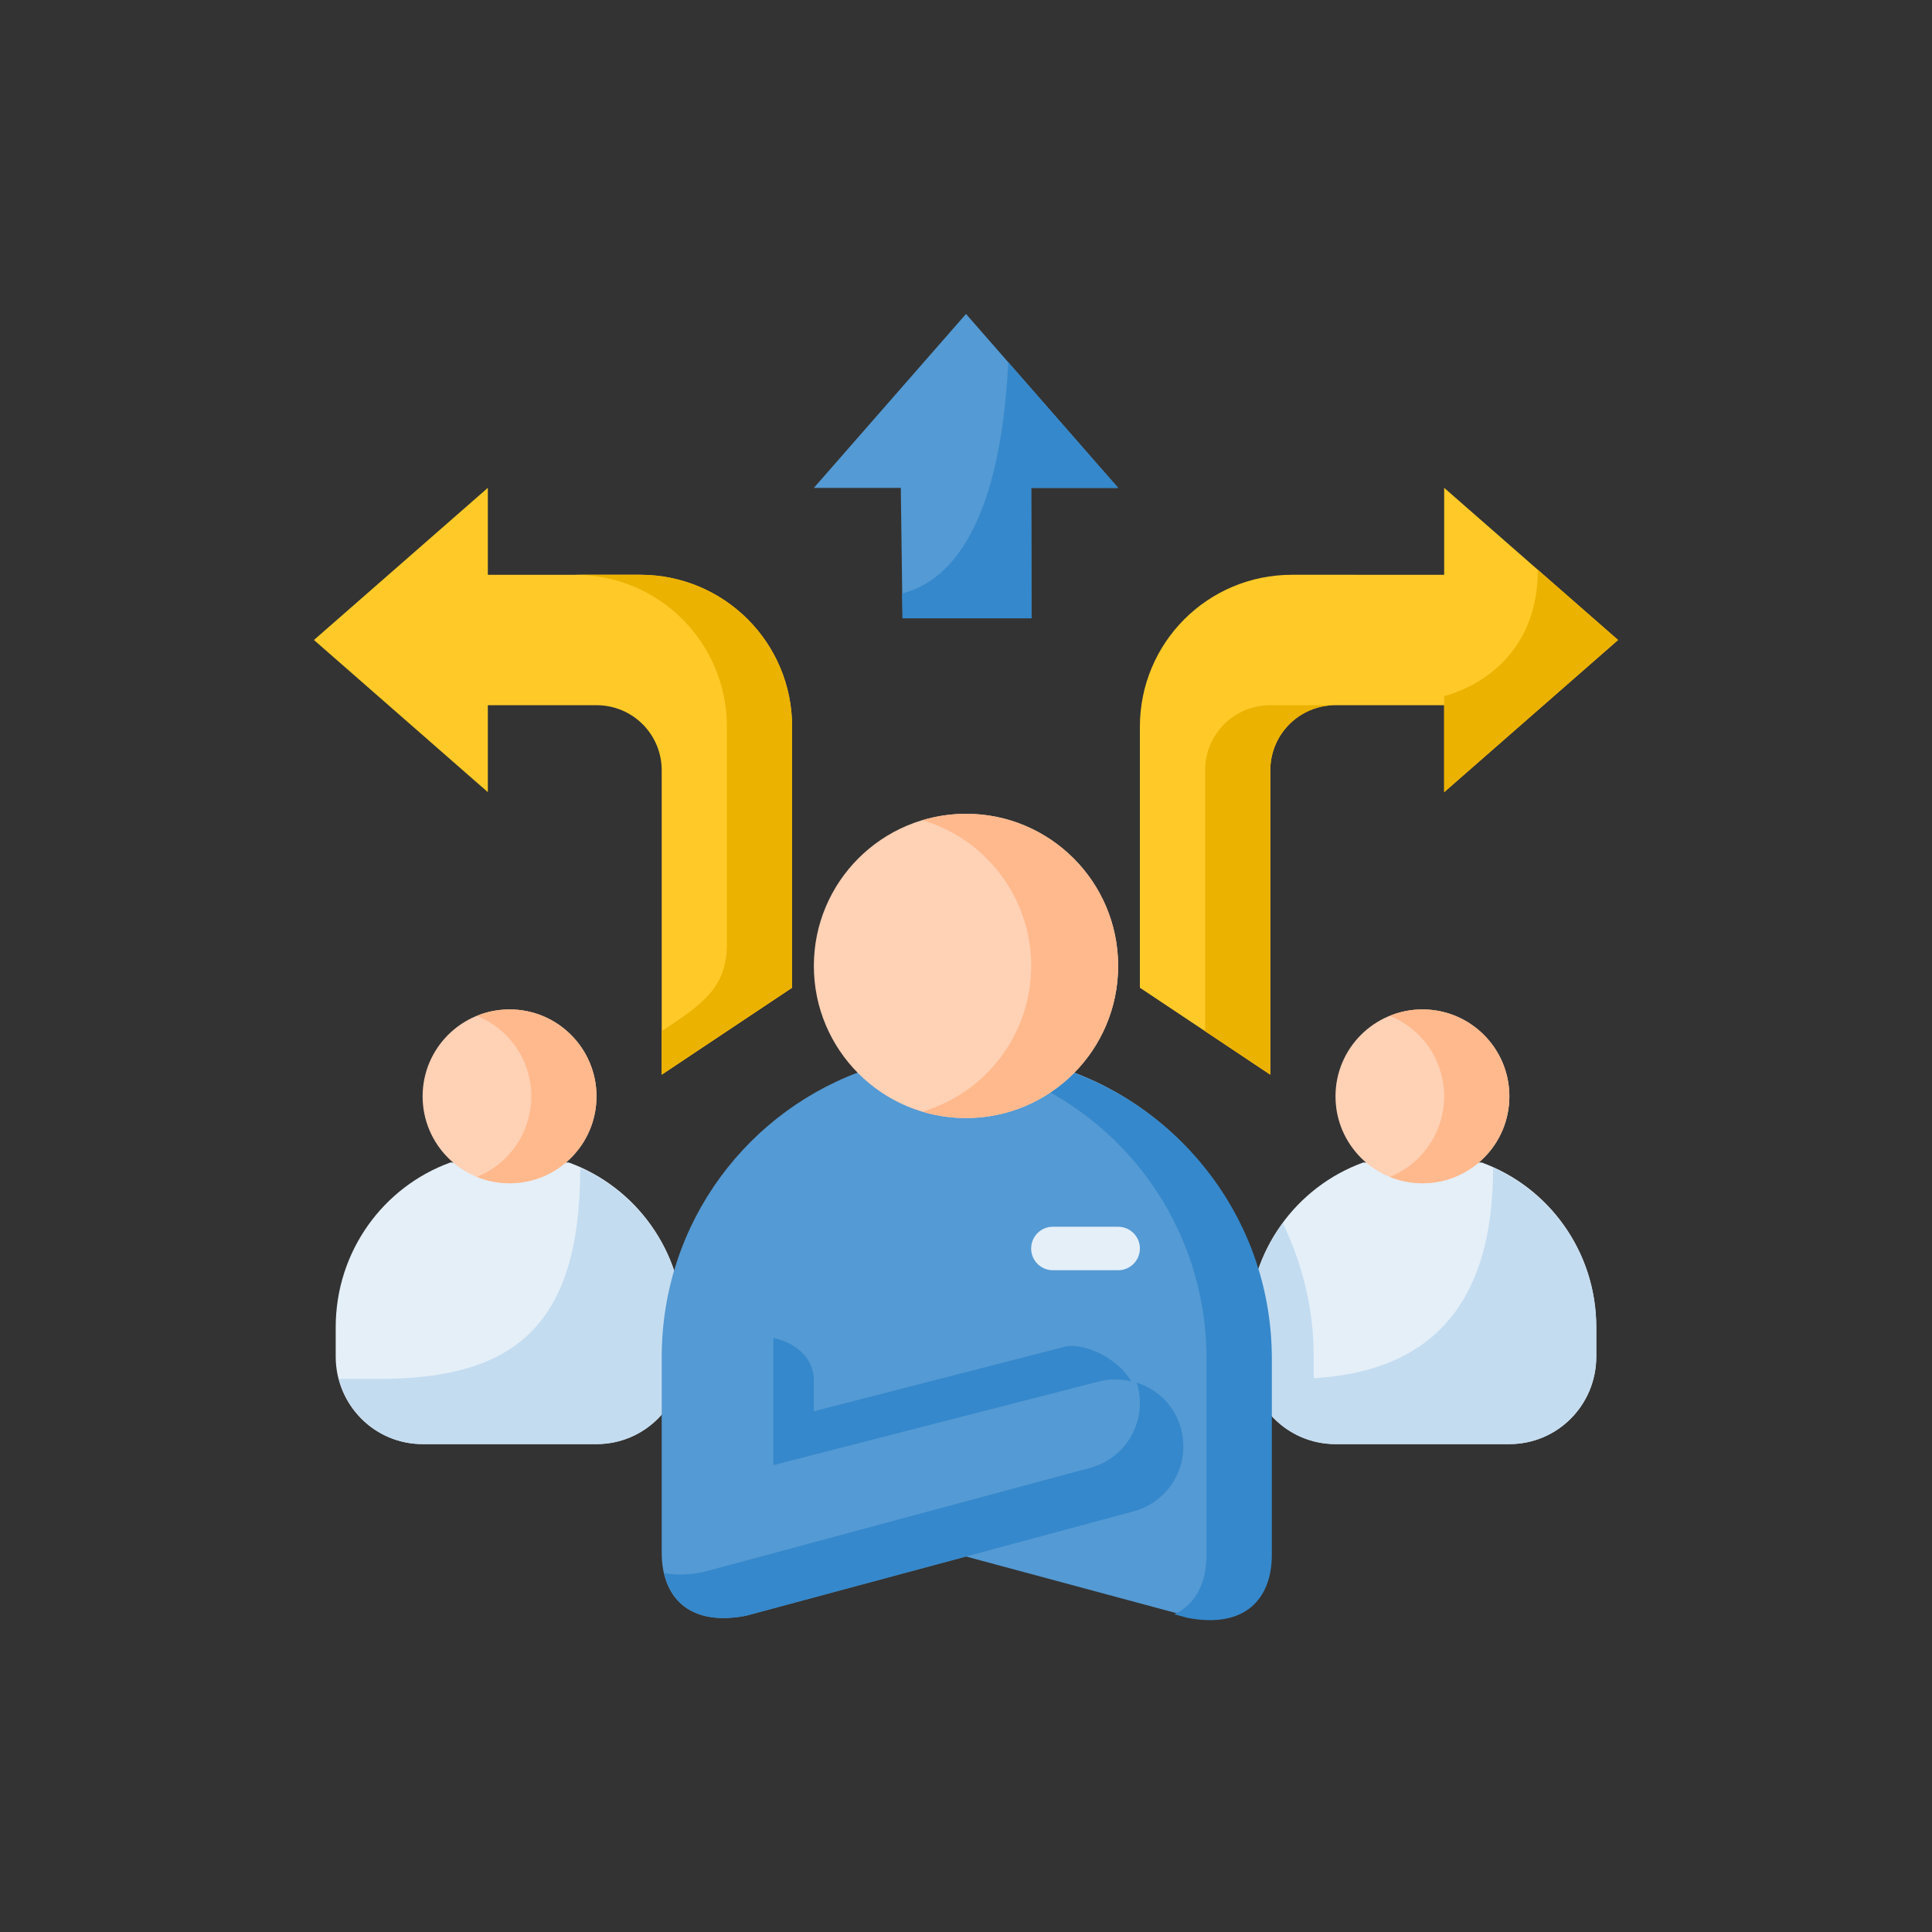 <svg xmlns="http://www.w3.org/2000/svg" width="200" height="200" viewBox="0 0 200 200" fill="none"><rect x="0" y="0" width="200" height="200" fill="#333333" stroke="none"/><path d="M141.124 120.339C134.186 122.853 129.25 129.526 129.25 137.403V140.427C129.25 145.45 133.265 149.493 138.25 149.493H156.246H156.25C161.235 149.493 165.246 145.45 165.246 140.427V137.403C165.246 129.526 160.314 122.853 153.376 120.339H141.124Z" fill="#E4EFF8"></path><path d="M133.75 142.743H129.58C130.596 146.629 134.065 149.493 138.25 149.493H156.246H156.25C161.236 149.493 165.246 145.45 165.246 140.427V137.403C165.246 129.996 160.858 123.7 154.567 120.88C154.567 136 147.25 142.743 133.75 142.743Z" fill="#C4DCF0"></path><path d="M156.25 113.494C156.25 118.464 152.221 122.494 147.25 122.494C142.279 122.494 138.25 118.464 138.25 113.494C138.25 108.523 142.279 104.494 147.25 104.494C152.221 104.494 156.25 108.523 156.25 113.494Z" fill="#FFD1B5"></path><path d="M132.783 126.619C130.571 129.632 129.25 133.352 129.25 137.403V140.427C129.25 144.662 132.117 148.166 136 149.172V140.493C136 135.503 134.831 130.804 132.783 126.619Z" fill="#C4DCF0"></path><path d="M143.871 105.156C147.27 106.529 149.497 109.827 149.5 113.493C149.498 117.158 147.273 120.455 143.875 121.829C144.947 122.265 146.093 122.491 147.25 122.493C152.221 122.493 156.25 118.463 156.25 113.493C156.25 108.522 152.221 104.493 147.25 104.493C146.092 104.494 144.944 104.72 143.871 105.156V105.156Z" fill="#FFB98D"></path><path d="M131.5 111.251V79.751C131.5 76.011 134.51 73.001 138.25 73.002L149.5 73.002V82.003L167.5 66.252L149.5 50.502V59.502L133.75 59.501C125.025 59.501 118 66.525 118 75.251V102.25L131.5 111.251Z" fill="#FFCA28"></path><path d="M68.5 111.251V79.751C68.5 76.011 65.49 73.001 61.75 73.002L50.5 73.002V82.003L32.5 66.252L50.5 50.502V59.502L66.25 59.501C74.975 59.501 82 66.525 82 75.251V102.25L68.5 111.251Z" fill="#FFCA28"></path><path d="M93.431 64.003L93.25 50.505H84.25L100 32.5L115.75 50.505H106.75L106.781 64.003H93.431Z" fill="#549AD4"></path><path d="M104.376 37.501C103.48 55.531 97.723 60.33 93.394 61.433L93.43 64.004H106.78L106.75 50.504H115.75L104.376 37.501Z" fill="#3588CB"></path><path d="M46.626 120.339C39.688 122.853 34.752 129.526 34.752 137.403V140.427C34.752 145.45 38.767 149.493 43.752 149.493H61.748H61.752C66.737 149.493 70.748 145.45 70.748 140.427V137.403C70.748 129.526 65.816 122.853 58.878 120.339H46.626Z" fill="#E4EFF8"></path><path d="M60.069 120.88C60.069 137.226 53.266 142.743 39.252 142.743H35.082C36.098 146.629 39.567 149.493 43.752 149.493H61.748H61.752C66.738 149.493 70.748 145.45 70.748 140.427V137.403C70.748 129.996 66.36 123.7 60.069 120.88Z" fill="#C4DCF0"></path><path d="M120.25 151.749L86.248 143.01C82.514 142.051 78.728 144.2 77.735 147.926C76.741 151.651 78.939 155.457 82.662 156.46L122.757 167.256C128.777 168.427 131.5 165.243 131.5 160.749L131.5 140.493C131.5 126.533 122.509 114.749 109.978 110.594H90.022C77.491 114.749 68.5 126.533 68.5 140.493L68.5 160.749C68.5 165.243 71.223 168.427 77.243 167.256L117.338 156.46C121.061 155.457 123.259 151.651 122.265 147.926C121.272 144.2 117.486 142.051 113.752 143.01L79.75 151.749H120.25Z" fill="#549AD4"></path><path d="M80.062 138.498V151.667L84.251 149.493V142.848C84.251 140.988 82.894 139.144 80.062 138.498Z" fill="#3588CB"></path><path d="M61.748 113.494C61.748 118.464 57.719 122.494 52.748 122.494C47.778 122.494 43.748 118.464 43.748 113.494C43.748 108.523 47.778 104.494 52.748 104.494C57.719 104.494 61.748 108.523 61.748 113.494Z" fill="#FFD1B5"></path><path d="M110.239 139.413L80.948 146.94L80.061 151.667L113.749 143.011C114.893 142.717 116.029 142.746 117.098 142.993C115.591 140.385 111.967 138.969 110.239 139.413Z" fill="#3588CB"></path><path d="M103.347 110.726C115.897 114.887 124.9 126.686 124.9 140.669V160.959C124.9 163.77 123.836 166.068 121.569 167.113L122.902 167.474C128.931 168.647 131.661 165.46 131.661 160.959V140.669C131.661 126.686 122.658 114.883 110.107 110.721L101.1 110.723L103.347 110.726Z" fill="#3588CB"></path><path d="M112.835 151.958L72.744 162.755C71.198 163.057 69.875 163.061 68.754 162.839C69.519 166.159 72.219 168.233 77.244 167.255L117.335 156.458C121.058 155.456 123.259 151.649 122.266 147.924C121.629 145.534 119.836 143.809 117.652 143.121C117.685 143.225 117.738 143.317 117.766 143.424C118.759 147.149 116.558 150.956 112.835 151.958L112.835 151.958Z" fill="#3588CB"></path><path d="M159.194 58.981C159.194 69.973 149.5 72.051 149.5 72.051V82.004L167.5 66.25L159.194 58.981Z" fill="#ECB200"></path><path d="M59.5 59.5C68.225 59.499 75.25 66.525 75.25 75.25V97.68C75.25 102.25 72.776 103.9 68.5 106.75V111.25L82 102.25V75.25C82 66.525 74.975 59.499 66.25 59.5H59.5Z" fill="#ECB200"></path><path d="M131.5 73C127.76 72.999 124.75 76.01 124.75 79.75V106.75L131.5 111.25V79.75C131.5 76.01 134.51 72.999 138.25 73H131.5Z" fill="#ECB200"></path><path d="M52.751 104.493C51.592 104.494 50.444 104.72 49.371 105.156C52.77 106.529 54.997 109.827 55.001 113.493C54.998 117.158 52.773 120.455 49.376 121.829C50.447 122.265 51.593 122.491 52.751 122.493C57.721 122.493 61.751 118.463 61.751 113.493C61.751 108.522 57.721 104.493 52.751 104.493Z" fill="#FFB98D"></path><path d="M108.884 126.994C107.689 127.051 106.739 128.043 106.744 129.253C106.748 130.496 107.76 131.499 109.003 131.495H115.743C116.986 131.499 117.998 130.496 118.002 129.253C118.007 128.004 116.993 126.99 115.743 126.994H109.003C108.96 126.994 108.926 126.993 108.885 126.994H108.884Z" fill="#E4EFF8"></path><path d="M115.75 99.992C115.75 108.691 108.698 115.743 100 115.743C91.302 115.743 84.25 108.691 84.25 99.992C84.25 91.293 91.302 84.242 100 84.242C108.698 84.242 115.75 91.293 115.75 99.992Z" fill="#FFD1B5"></path><path d="M100 84.242C98.478 84.245 96.963 84.468 95.505 84.906C102.175 86.897 106.748 93.031 106.75 99.992C106.747 106.956 102.17 113.091 95.496 115.079C96.957 115.517 98.475 115.74 100 115.742C108.699 115.742 115.75 108.691 115.75 99.992C115.75 91.294 108.699 84.242 100 84.242Z" fill="#FFB98D"></path></svg>